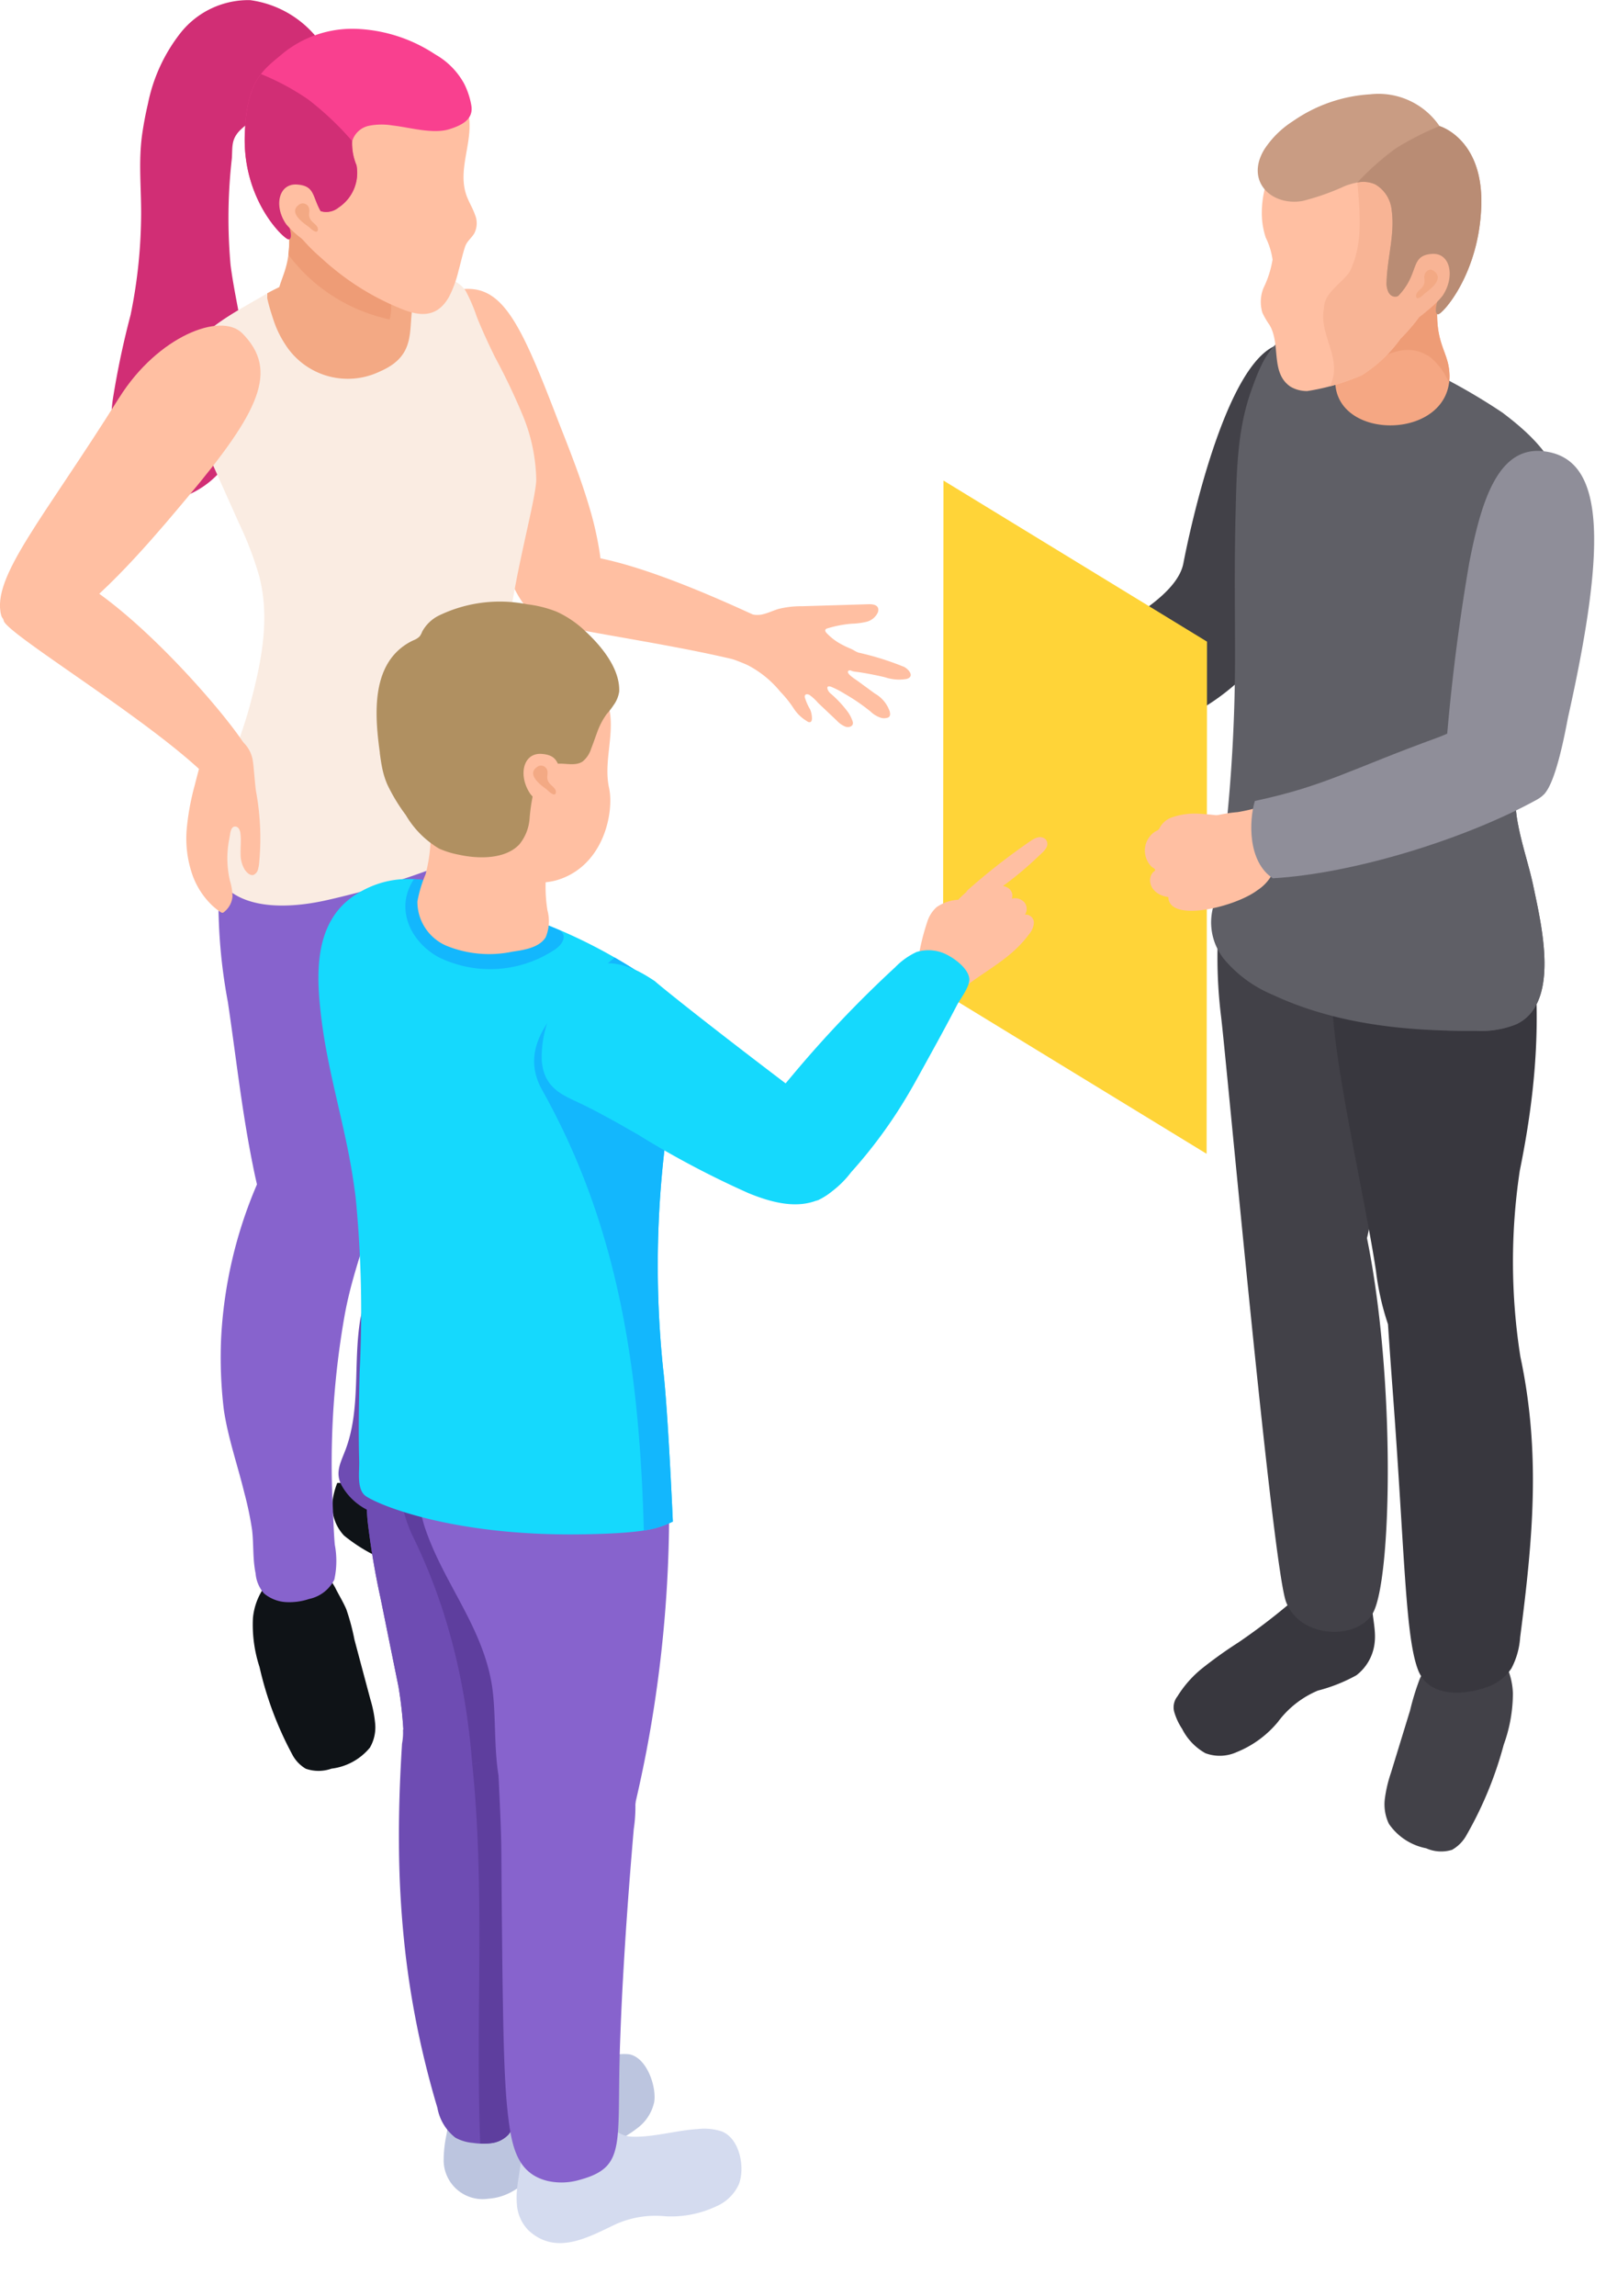 <svg xmlns="http://www.w3.org/2000/svg" xmlns:xlink="http://www.w3.org/1999/xlink" width="135.455" height="193.557" viewBox="0 0 135.455 193.557"><defs><clipPath id="a"><rect width="135.455" height="193.557" fill="none"/></clipPath><clipPath id="b"><rect width="135.456" height="193.557" fill="none"/></clipPath><clipPath id="c"><path d="M19.982,21.935l-4.051,2.352a1.108,1.108,0,0,1,1.118.11L21.1,22.04a1.413,1.413,0,0,0-.7-.213.832.832,0,0,0-.419.108" transform="translate(-15.931 -21.827)" fill="none"/></clipPath></defs><g transform="translate(0)"><g transform="translate(0)" clip-path="url(#a)"><g transform="translate(0 0)"><g clip-path="url(#b)"><path d="M48.5,30.08c.629-3.289,4.237-19.983,9.356-18.431,1.71.519,3.016,3.239,2.79,6.689l.028-.01A50.973,50.973,0,0,1,57.7,27.854c-1.188,3.941-1.692,6.443-2.382,8.055.659.953.416.757.416.757-.787,2.494-6.626,7.4-10.487,7.162C18.879,42.236,47.165,37.09,48.5,30.08" transform="translate(51.31 17.401)" fill="#424148"/><path d="M51.224,56.75a4.38,4.38,0,0,1-.639,1.233c-.331.617-.735,1.233-1.028,1.86a21.374,21.374,0,0,0-.822,2.67q-.809,2.64-1.62,5.28a11.267,11.267,0,0,0-.506,2.141,3.784,3.784,0,0,0,.338,2.146,4.959,4.959,0,0,0,3.146,2.061,3.1,3.1,0,0,0,2.179.13,3.184,3.184,0,0,0,1.243-1.279,31.789,31.789,0,0,0,3.116-7.579,12.746,12.746,0,0,0,.775-4.329,5.962,5.962,0,0,0-.577-2.377,4.32,4.32,0,0,0-.707-1.043c-.281-.3-.559-.441-.737-.83a8.323,8.323,0,0,0-1.106-2.226,1.781,1.781,0,0,0-1.963-.238A2.944,2.944,0,0,0,50.9,56c0,.233.316.459.328.689v.058" transform="translate(70.197 81.658)" fill="#424148"/><path d="M52.676,53.753c-.624.474-1.183,1.035-1.795,1.524s-1.243.867-1.84,1.366q-1.97,1.643-4.084,3.084a36.474,36.474,0,0,0-3.146,2.254,9.34,9.34,0,0,0-2.006,2.3,1.475,1.475,0,0,0-.258,1.336,5.229,5.229,0,0,0,.657,1.4,4.85,4.85,0,0,0,1.958,2.048,3.457,3.457,0,0,0,2.63-.083,8.779,8.779,0,0,0,3.492-2.55,8.1,8.1,0,0,1,3.367-2.642A13.808,13.808,0,0,0,54.9,62.5a3.993,3.993,0,0,0,1.537-2.708c.16-1.251-.306-2.514-.216-3.78a8.724,8.724,0,0,0,.093-2.514,1.878,1.878,0,0,0-1.589-1.243,2.719,2.719,0,0,0-2,.664Z" transform="translate(59.5 78.717)" fill="#38373e"/><path d="M53.863,61.991c.183-2.4.088-5.829.228-8.238.3-4.979,5-20.963-4.573-24.124-1.439-.476-3.638-3.512-4.874-2.454a8.066,8.066,0,0,0-1.672,3.542c-.351,1.3-1.447,2.474-1.685,4.219a40.649,40.649,0,0,0-.015,10.2c.5,4.217,4.33,46.258,5.473,49.279,1.161,3.074,5.9,3.252,7.285,1.01,1.625-2.625,1.983-19.7-.461-31.678a10.031,10.031,0,0,0,.293-1.752" transform="translate(61.725 40.616)" fill="#424148"/><path d="M62.982,56.99c1.747-8.579,2.424-17.982-1.118-28.522,0,0-.569-.81-.584-.8-2.1,1.138-4.688.87-7.17,1.193-5.36.7-5.768,1.7-9.313-.777C44.11,32,43.3,35.844,43.27,36.714c-.143,4.485,3.791,4.836,3.956,7.2.384,5.478,2.825,16.122,3.63,21.547a22.307,22.307,0,0,0,1.01,4.472q.184,2.76.391,5.518c1.03,13.728,1.053,20.737,2.136,23.6.892,2.362,3.853,2.166,5.768,1.487a4.006,4.006,0,0,0,2.118-1.6,6.474,6.474,0,0,0,.732-2.595c1.075-8.3,1.755-15.541.02-23.683a51.547,51.547,0,0,1-.05-15.663" transform="translate(65.201 41.691)" fill="#38373e"/><path d="M50.823,24.709l-.018.02c-.173,1.424-.286,2.858-.336,4.292q.1-2.162.353-4.312" transform="translate(76.056 37.235)" fill="#f3a984"/><path d="M50.506,26.429c-.04.875-.058,1.75-.058,2.627l.048-.025c-.025-.865-.02-1.735.01-2.6" transform="translate(76.023 39.827)" fill="#f3a984"/><path d="M66.651,52.781a12.2,12.2,0,0,1-.241-2.279c0-.887.286-1.725.343-2.615.09-1.354.123-2.692.313-4.039a95.277,95.277,0,0,1,2.362-9.835c.74-2.943,1.7-6.9.842-9.925-.755-2.65-2.976-4.583-4.946-6.072A51.335,51.335,0,0,0,53.064,12c-1.84-.642-4.2-1.4-6.049-.358-1.562.875-2.286,2.863-2.893,4.57-1.181,3.324-1.216,6.849-1.306,10.411-.108,4.034-.043,8.072-.045,12.106a138.215,138.215,0,0,1-.742,14.192,31.552,31.552,0,0,1-1.04,6.566,4.946,4.946,0,0,0,1.093,4.868,10.708,10.708,0,0,0,3.853,2.73c5.382,2.512,11.334,3.091,17.168,3.043a7.917,7.917,0,0,0,3.422-.564c3.68-1.78,2.106-8.273,1.416-11.575-.348-1.68-.955-3.445-1.289-5.2" transform="translate(61.394 16.764)" fill="#5f5f66"/><path d="M48.5,26.665c0-4.009,2.018-11.356,5.114-11.356l-1.1,2.432h6.222l.015.043c.86,3.028-.1,6.982-.842,9.925a95.932,95.932,0,0,0-2.362,9.835c-.191,1.346-.223,2.685-.313,4.039-.058.89-.341,1.727-.341,2.615a12.192,12.192,0,0,0,.238,2.279c.336,1.76.943,3.525,1.291,5.2.687,3.3,2.261,9.795-1.419,11.572a7.87,7.87,0,0,1-3.419.567c-.812.005-1.63,0-2.447-.023-.714-12.327-.887-24.691-.637-37.13" transform="translate(72.917 23.07)" fill="#5f5f66"/><path d="M54.56,18.288c.168,5.611-9.78,5.706-9.637.429.2-7.353.622-8.2,3.9-9.338A9.1,9.1,0,0,1,51.6,8.807c3.457-.068,2.118,1.79,1.988,3.086-.386,3.843.908,4.375.968,6.4" transform="translate(67.694 13.269)" fill="#f5a783"/><path d="M54.554,18.288c-.06-2.021-1.354-2.552-.968-6.4.13-1.3,1.469-3.154-1.988-3.086a9.1,9.1,0,0,0-2.785.572c-3.229,1.126-3.685,1.965-3.888,9.04,2.753-.278,5.184-3.492,7.99-1.584a5.332,5.332,0,0,1,1.6,2.2,4.226,4.226,0,0,0,.04-.745" transform="translate(67.7 13.269)" fill="#ee9c76"/><path d="M43.709,8.181a8.4,8.4,0,0,0-1.2,4.387,6.59,6.59,0,0,0,.328,2.016,6.19,6.19,0,0,1,.577,1.86,8.565,8.565,0,0,1-.767,2.4,3.149,3.149,0,0,0-.093,2.071,6.762,6.762,0,0,0,.6,1.033c.98,1.627.055,4.029,1.762,5.2a2.716,2.716,0,0,0,1.434.376A18.89,18.89,0,0,0,50.929,26.2a11.682,11.682,0,0,0,3.279-3.089,15.2,15.2,0,0,0,2.279-2.883c.135-.3-.191-.361.105-.511.175-.09.391-1.289.589-1.311a2.189,2.189,0,0,0,.75-.441c.384-.271.564.709.692.243a20.721,20.721,0,0,0,1.131-6.094c-.073-1.915-.035-3.557-1.2-5.187a7.867,7.867,0,0,0-3.48-2.657,9.2,9.2,0,0,0-6.511-.123,9.442,9.442,0,0,0-4.856,4.036" transform="translate(63.917 5.439)" fill="#ffbfa2"/><path d="M56.585,12.109c-.073-1.915-.035-3.557-1.2-5.184a7.873,7.873,0,0,0-3.48-2.66,9.189,9.189,0,0,0-3.888-.642C46.043,7.8,48.9,13.15,46.748,17.477c-.719,1.018-2.161,1.78-2.161,3.051-.479,2.286,1.672,4.314.486,6.6a20.766,20.766,0,0,0,2.687-.93,11.648,11.648,0,0,0,3.279-3.089,15.2,15.2,0,0,0,2.279-2.883c.135-.3-.188-.361.105-.511.178-.09.394-1.289.589-1.311a2.223,2.223,0,0,0,.752-.441c.381-.268.562.709.689.243a20.64,20.64,0,0,0,1.131-6.094" transform="translate(67.083 5.442)" fill="#f8b495"/><path d="M50.724,10.609a2.465,2.465,0,0,1,1.492.153,2.821,2.821,0,0,1,1.4,2.2c.278,2.008-.376,4.014-.429,6.007a1.744,1.744,0,0,0,.148.872c.379.709,1.088.323,1.492-.125.258-.291.459-.629.707-.925a1.693,1.693,0,0,1,.925-.637,1.025,1.025,0,0,1,1.136.955,3.841,3.841,0,0,1-.138,1.564c-.033.12-.281,1.038.075,1.043s3.5-3.419,3.643-9.238c.135-5.583-3.525-6.623-3.525-6.623a6.23,6.23,0,0,0-5.861-2.677,12.707,12.707,0,0,0-6.31,2.131c-.075.05-.15.1-.226.153a8.018,8.018,0,0,0-2.377,2.352c-1.63,2.667.567,4.8,3.209,4.357a20.357,20.357,0,0,0,3.582-1.261,5.751,5.751,0,0,1,1.06-.3" transform="translate(63.764 4.773)" fill="#c99c83"/><path d="M45.668,8.993a2.465,2.465,0,0,1,1.492.153,2.821,2.821,0,0,1,1.4,2.2c.278,2.008-.376,4.014-.429,6.007a1.744,1.744,0,0,0,.148.872c.379.709,1.088.323,1.492-.125.258-.291.459-.629.707-.925a1.693,1.693,0,0,1,.925-.637,1.025,1.025,0,0,1,1.136.955,3.841,3.841,0,0,1-.138,1.564c-.033.12-.281,1.038.075,1.043s3.5-3.419,3.643-9.238C56.25,5.28,52.59,4.24,52.59,4.24a24.081,24.081,0,0,0-3.7,1.89,22.717,22.717,0,0,0-3.224,2.863" transform="translate(68.82 6.389)" fill="#b98c74"/><path d="M50.205,8.54c1.567-.11,1.965,1.945.89,3.535a7.726,7.726,0,0,1-1.281,1.246c-2.805,2.53-3.512-.208-2.62-1.068,2.071-2,1.04-3.572,3.011-3.713" transform="translate(70.572 12.862)" fill="#f8b495"/><path d="M48.35,11.092c.173-.165,1.88-1.233.717-1.96-.321-.2-.682.1-.73.459-.028.188.03.379,0,.567a.864.864,0,0,1-.115.311c-.15.261-.669.511-.569.895.09.338.6-.175.694-.271" transform="translate(71.796 13.664)" fill="#f3a984"/><path d="M53.99,29.738,31.761,16.158l-.033,43.175L53.957,72.91Z" transform="translate(47.813 24.349)" fill="#ffd438"/><path d="M56.888,15.181c5.167.506,5.543,7.288,2.166,22.395-.125.559-.95,5.465-2.041,6.528L54.3,45.129,50.338,46.2c-.98-.494-1.795-2.823-1.755-3.658a172.6,172.6,0,0,1,2.133-17.975c.968-4.944,2.334-9.762,6.172-9.386" transform="translate(73.21 22.847)" fill="#8f8e99"/><path d="M39.385,30.317c.639-1.4,4.352-2.141,5.733-2.239A14.658,14.658,0,0,0,49.135,26.8v6.1c-1.725.351-3.384.7-4.848,1.038-.762.175-.943-.376-1.544-.882-.968-.81-3.853-1.652-3.357-2.738" transform="translate(59.266 40.379)" fill="#ffbfa2"/><path d="M39.545,28.786a1.613,1.613,0,0,0-.609.491,1.912,1.912,0,0,0-.414,1.043,1.961,1.961,0,0,0,.536,1.482c.073.075.271.17.311.256.06.115-.085.15-.173.253-.549.644-.163,1.875,1.3,2.073.053,2.2,5.648.84,7.513-.574a3.661,3.661,0,0,0,1.444-1.78,3.811,3.811,0,0,0-2.612-4.109,19.521,19.521,0,0,0-3.545-.547,6,6,0,0,0-2.492.293,1.855,1.855,0,0,0-1.05.913.451.451,0,0,1-.211.206" transform="translate(58.043 41.231)" fill="#ffbfa2"/><path d="M57.832,25.551c1.5-.544,3.853-2.048,5.082-.719,2.775,2.993,5.616,4.668,3.257,5.967-6,3.3-15.435,6.23-22.257,6.618C41.79,36.02,41.9,32.561,42.4,30.9c5.931-1.264,7.957-2.632,15.435-5.35" transform="translate(63.439 36.616)" fill="#8f8e99"/><path d="M42.35,26.337c-.15-.446-2.053-.975-5.711-2.655-6.942-3.191-17.875-7.629-18.782-3.119a4.221,4.221,0,0,0,.965,3.58c.84.692,9.955,1.833,16.308,3.362,1.968.476,2.2,1.033,3.715,1.567.682.241.787.065,1.4-.306.975-.594,2.444-1.429,2.106-2.429" transform="translate(26.811 28.096)" fill="#ffbfa2"/><path d="M14.9,54.43c.008.348.426.892.574,1.193.3.6.672,1.2.93,1.808a19.1,19.1,0,0,1,.684,2.557q.673,2.527,1.349,5.054a10.191,10.191,0,0,1,.4,2.043,3.4,3.4,0,0,1-.446,2,4.975,4.975,0,0,1-3.239,1.772,3.25,3.25,0,0,1-2.174.005,3.01,3.01,0,0,1-1.173-1.269,28.969,28.969,0,0,1-2.723-7.3,11.42,11.42,0,0,1-.557-4.116,5.381,5.381,0,0,1,.694-2.2,4.063,4.063,0,0,1,.757-.945c.293-.271.579-.386.775-.742a7.7,7.7,0,0,1,1.213-2.036,1.856,1.856,0,0,1,1.968-.12,2.809,2.809,0,0,1,1.331,1.612c-.01.218-.336.414-.361.629l0,.055" transform="translate(12.808 78.228)" fill="#0f1317"/><path d="M26.421,58.894A8.878,8.878,0,0,0,24.91,56.4a36.121,36.121,0,0,0-2.62-2.675Q20.515,52,18.918,50.1c-.07-.083-.145-.16-.218-.241H11.6a6.221,6.221,0,0,0-.414,1.66,3.687,3.687,0,0,0,.983,2.775,14.025,14.025,0,0,0,2.9,1.82,7.941,7.941,0,0,1,2.76,3.076,8.67,8.67,0,0,0,2.9,3.013,3.6,3.6,0,0,0,2.527.594,4.638,4.638,0,0,0,2.271-1.487,4.687,4.687,0,0,0,.9-1.151,1.316,1.316,0,0,0,0-1.271" transform="translate(16.846 75.143)" fill="#0f1317"/><path d="M27.491,44.325a113.491,113.491,0,0,1-.053,14.889c-.1,2.311.777,8.05-3.239,7.666-1.968-.188-5.791-2.961-6.769-7.014-.526-2.186-.933-5.352-1.421-7.546-1.01-4.538-7.917-18.529.945-22.914,1.331-.659,4.934-4.6,6.287-3.823,3.871,2.231,3.853,14.192,4.249,18.742" transform="translate(18.827 38.399)" fill="#6e4cb3"/><path d="M28.793,45.414c-.83,1.935-2.011,3.269-3.259,5.51-2.382,4.282-4.663,7.809-5.982,12.537-.3,1.08-.589,2.163-.887,3.244-.356,1.294-.882,2.75-2.221,3.181a3.371,3.371,0,0,1-2.189-.155,5.126,5.126,0,0,1-2.522-2.118c-.712-1.168-.168-2.036.258-3.174,1.286-3.435.629-7.323,1.233-10.953a31.073,31.073,0,0,1,1.544-5.3,23.077,23.077,0,0,1,5.651-8.739,2.847,2.847,0,0,1,2.367-1.106Z" transform="translate(17.162 57.739)" fill="#6e4cb3"/><path d="M7.421,35.295a15.342,15.342,0,0,1,4.016-9.609l-.113,3.069a19.97,19.97,0,0,1,.629-2.051,2.975,2.975,0,0,1,.361-.719c.511-.689,1.138-.286,2.274-.028,1.371.313,2.8.231,4.184.429,4.4.629,4.731,1.567,7.649-.76.552,3.648-.216,7.072-.2,7.882.1,4.179-3.131,4.52-3.277,6.724-.333,5.1-.958,15.187-1.642,20.246A17.923,17.923,0,0,1,19.1,66.11c-1.038,1.968-2.081,3.066-4,2.853a5.222,5.222,0,0,1-2.848-1.82A9.207,9.207,0,0,1,11.7,65.18q-.76-2.407-1.291-4.881c-.073-.341-.138-.687-.208-1.03v.013c-.008-.038-.013-.078-.02-.118-.865-4.382-1.354-8.875-2.013-13.287a45.786,45.786,0,0,1-.745-10.582" transform="translate(11.05 38.58)" fill="#8763cd"/><path d="M16.159,21.661c-2.963-5.332-2.2-11,.273-11.7,4.239-1.2,5.743,1.9,9.2,10.905l.233.594c.86,2.184,1.712,4.372,2.377,6.623a27.9,27.9,0,0,1,.88,3.858c.045.3.083.6.105.905a3.534,3.534,0,0,1-.143.92,8.494,8.494,0,0,1-.687,2.289,3.426,3.426,0,0,1-2.184,1.885,3.38,3.38,0,0,1-3.063-1.113,8.725,8.725,0,0,1-1.662-2.951c-.456-1.176-.867-2.369-1.256-3.57-.263-.812-.511-1.627-.767-2.442a12.634,12.634,0,0,0-.968-1.885q-1.147-2.17-2.334-4.317" transform="translate(21.455 14.637)" fill="#ffbfa2"/><path d="M6.341,11.178c-.374,2.5-.06,4.856-.113,7.373a42.981,42.981,0,0,1-.882,7.99,71.535,71.535,0,0,0-1.492,7.067A10.533,10.533,0,0,0,5.18,40.562a3.861,3.861,0,0,0,1.3,1.289,3.663,3.663,0,0,0,2.392.293,7.681,7.681,0,0,0,5.483-4.8,15.03,15.03,0,0,0,.689-7.493c-.306-2.517-.938-4.986-1.266-7.5a44.42,44.42,0,0,1,.105-8.98c.068-.973-.068-1.587.652-2.347a5.4,5.4,0,0,1,3.008-1.537,14.12,14.12,0,0,0,3.066-.419A3.177,3.177,0,0,0,22.5,5.68a5.261,5.261,0,0,0-1.477-2.545,8.746,8.746,0,0,0-5.6-3.124A7.312,7.312,0,0,0,9.585,2.74,14.161,14.161,0,0,0,6.807,8.746c-.188.8-.343,1.612-.466,2.432" transform="translate(5.67 0)" fill="#d12e75"/><path d="M9.393,11.044a21,21,0,0,1,4.969-1.935c.351-.08,1.529.364,1.88.291a12.956,12.956,0,0,1,7.862.639l.08.04V26.206H8.726Z" transform="translate(13.15 13.674)" fill="#f3a984"/><path d="M5.995,18.257a2.38,2.38,0,0,1,.1-1.008c1.008-3.294,4.721-4.961,7.436-6.6-.186.113.459,2.058.539,2.291a8.67,8.67,0,0,0,1.013,2.071,6.246,6.246,0,0,0,7.94,2.234c3.831-1.645,1.853-4.5,3.3-7.112a1.625,1.625,0,0,1,1.359-.78,2.659,2.659,0,0,1,2.58,1.083,14,14,0,0,1,.94,2.191c.471,1.171,1,2.316,1.559,3.447a53.337,53.337,0,0,1,2.314,4.851,14.875,14.875,0,0,1,1.146,5.465c-.075,2.128-2.514,10.176-2.527,15.373-.008,3.525,1.712,7.077,1.166,10.584a6.212,6.212,0,0,1-.216.933,7.5,7.5,0,0,1-2.78,3.655,17.329,17.329,0,0,1-4.141,2.121,67.139,67.139,0,0,1-9.075,2.728c-2.708.627-6.957,1.028-8.97-1.416a4.849,4.849,0,0,1-.99-3.056A12.422,12.422,0,0,1,9.2,54.082c.78-2.968,2.086-5.758,2.873-8.719.943-3.547,1.732-7.25.772-10.9A29.218,29.218,0,0,0,11.134,30l-3-6.7L6.667,20.035a6.472,6.472,0,0,1-.672-1.777" transform="translate(9.009 14.072)" fill="#faece2"/><path d="M9.319,15.926c-.168,5.7,9.777,5.8,9.634.436-.2-7.471-.622-8.326-3.9-9.484A8.969,8.969,0,0,0,12.275,6.3c-3.455-.068-2.118,1.818-1.988,3.134.386,3.9-.908,4.445-.968,6.5" transform="translate(14.041 9.487)" fill="#f3a984"/><path d="M14.691,6.877A8.965,8.965,0,0,0,11.908,6.3C8.453,6.228,9.792,8.116,9.92,9.432a10.938,10.938,0,0,1-.005,2.552,14.452,14.452,0,0,0,8.546,5.455,3.788,3.788,0,0,0,.125-1.078c-.2-7.468-.622-8.326-3.9-9.484" transform="translate(14.405 9.488)" fill="#ee9c76"/><path d="M14.265,19.989q-.44-.369-.862-.76a15.089,15.089,0,0,1-2.748-3.1c-2.166-3.673-2.271-8.6.815-11.8a8.94,8.94,0,0,1,8.7-2.347,12.911,12.911,0,0,1,2.362.975,6.37,6.37,0,0,1,1.808,1.256,5.936,5.936,0,0,1,.81,1.2,6.373,6.373,0,0,1,.629,1.5c.592,2.379-.993,4.811-.085,7.155.2.514.494.988.674,1.507a1.882,1.882,0,0,1-.053,1.582c-.271.441-.629.662-.787,1.151-.218.664-.366,1.369-.554,2.041a9.6,9.6,0,0,1-.785,2.146c-.91,1.632-2.229,1.732-3.858,1.093a21.883,21.883,0,0,1-6.062-3.6" transform="translate(13.69 2.513)" fill="#ffbfa2"/><path d="M8.241,9.872C8.4,5.242,9.767,4.457,11.527,2.98A9.29,9.29,0,0,1,17.742.975a12.94,12.94,0,0,1,6.39,2.038c.075.048.153.1.228.145a6.3,6.3,0,0,1,2.394,2.459,6.628,6.628,0,0,1,.594,1.813c.2,1.183-.827,1.677-1.863,2-1.391.434-3.362-.16-4.783-.316a5.556,5.556,0,0,0-2,.028A1.878,1.878,0,0,0,17.3,10.431a4.762,4.762,0,0,0,.364,2.038,3.5,3.5,0,0,1-1.514,3.565,1.646,1.646,0,0,1-1.863.15c-.647-.293-1.309-.795-2.021-.356-.659.409-.411,1.266-.256,1.885.03.118.283,1-.078,1S8.045,15.437,8.241,9.872" transform="translate(12.407 1.462)" fill="#f9408f"/><path d="M17.293,8.141a4.734,4.734,0,0,0,.366,2.038,3.5,3.5,0,0,1-1.514,3.565,1.646,1.646,0,0,1-1.863.15c-.649-.293-1.311-.795-2.021-.356-.662.409-.414,1.266-.256,1.885.03.118.283,1-.078,1s-3.886-3.274-3.688-8.84c.1-2.715.6-4.106,1.364-5.092A20.781,20.781,0,0,1,13.6,4.641a25.534,25.534,0,0,1,3.7,3.5" transform="translate(12.406 3.752)" fill="#d12e75"/><path d="M10.9,6.207C9.321,6.1,8.919,8.063,10,9.577a7.841,7.841,0,0,0,1.289,1.186c2.83,2.409,3.54-.2,2.642-1.018-2.088-1.908-1.048-3.4-3.036-3.537" transform="translate(14.157 9.348)" fill="#ffbfa2"/><path d="M11.107,8.851c-.181-.165-1.98-1.228-.755-1.953a.543.543,0,0,1,.77.456c.025.188-.033.379-.005.564a.878.878,0,0,0,.123.311c.158.261.7.509.6.89-.093.338-.624-.173-.73-.268" transform="translate(14.96 10.297)" fill="#f3a984"/><path d="M10.059,17.017C13.3,11.848,18.628,9.772,20.438,11.6c3.094,3.134,1.5,6.553-4.718,13.931-1.512,1.795-6.586,7.992-10.143,10.253C3.271,37.253.36,36.343.1,35.373c-.847-3.226,3.585-8.183,9.955-18.356" transform="translate(0.001 16.498)" fill="#ffbfa2"/><path d="M21.109,38.846C20.733,43.92,18.675,47.6,17.823,52.6a71.62,71.62,0,0,0-.96,15.709c.053,1.113.08,2.236.175,3.349A7.349,7.349,0,0,1,17,74.613a3.086,3.086,0,0,1-2.131,1.632,5.241,5.241,0,0,1-2.023.258,3.16,3.16,0,0,1-1.777-.725,2.914,2.914,0,0,1-.709-1.692c-.256-1.236-.15-2.457-.3-3.688A28.318,28.318,0,0,0,9.4,67.262c-.567-2.324-1.369-4.6-1.72-6.969a36.988,36.988,0,0,1-.228-6.009A37.592,37.592,0,0,1,10.475,41.3c.389-.867.5.168,1.436,0Z" transform="translate(11.198 58.539)" fill="#8763cd"/><path d="M21.023,35.054C21.134,33.693,4.8,14.3.8,20.075a4.243,4.243,0,0,0-.529,3.673c.654,1.264,11.437,7.819,16.451,12.434.531.491.7.371,1.4.271,1.133-.16,2.81-.346,2.9-1.4" transform="translate(0.063 28.637)" fill="#ffbfa2"/><path d="M12.323,35.968a.692.692,0,0,1-.384.519c-.3.1-.609-.233-.755-.456a2.5,2.5,0,0,1-.341-1.276c-.02-.582.06-1.166-.013-1.74a.886.886,0,0,0-.155-.451.368.368,0,0,0-.429-.125c-.266.133-.288.677-.341.928a8.411,8.411,0,0,0-.165,1.228A8.286,8.286,0,0,0,9.949,37a4.485,4.485,0,0,1,.208,1.319,1.855,1.855,0,0,1-.622,1.223c-.213.2-.248.175-.5,0a5.25,5.25,0,0,1-.582-.471A6.613,6.613,0,0,1,6.8,36.545,9.349,9.349,0,0,1,6.3,32.6a21.3,21.3,0,0,1,.674-3.67q.233-.921.486-1.835a5.1,5.1,0,0,1,.5-1.572,2.057,2.057,0,0,1,2.452-.629,2.443,2.443,0,0,1,.486.273,2.7,2.7,0,0,1,.985,1.777c.06.348.183,2.006.261,2.5a21.754,21.754,0,0,1,.253,6.142,2.944,2.944,0,0,1-.073.381" transform="translate(9.45 37.26)" fill="#ffbfa2"/><path d="M27.783,21.179c.479-.1.923-.328,1.394-.466a7.754,7.754,0,0,1,1.955-.226l5.633-.17c.308-.008.694.033.8.321a.57.57,0,0,1-.03.4,1.444,1.444,0,0,1-.948.762,6.232,6.232,0,0,1-1.243.16,9.533,9.533,0,0,0-2.051.394.261.261,0,0,0-.158.093c-.065.1.015.226.1.311a4.834,4.834,0,0,0,1.271.955,7.564,7.564,0,0,0,.75.353c.233.1.429.256.664.331A24.215,24.215,0,0,1,39.763,25.6c.4.206.915.825.2,1.018a3.727,3.727,0,0,1-1.81-.143q-1.087-.259-2.194-.429c-.173-.025-.353-.038-.524-.078-.08-.02-.211-.1-.293-.075-.476.163.582.8.7.89q.726.53,1.452,1.063a2.753,2.753,0,0,1,1.261,1.524c.043.216.055.4-.143.5a1.033,1.033,0,0,1-.567.033,2.253,2.253,0,0,1-.918-.544,16.448,16.448,0,0,0-2.176-1.489,7.483,7.483,0,0,0-1.143-.592c-.506-.178-.316.316-.083.534a9.408,9.408,0,0,1,1.464,1.549,2.848,2.848,0,0,1,.449.892c.068.364-.326.481-.614.389a2,2,0,0,1-.735-.511l-1.587-1.5a4.03,4.03,0,0,0-.722-.667c-.2-.1-.431-.083-.394.193a4.429,4.429,0,0,0,.449,1.028,1.945,1.945,0,0,1,.155.762c0,.12-.03.266-.145.308a.313.313,0,0,1-.268-.075,3.406,3.406,0,0,1-1.141-1.1,9.4,9.4,0,0,0-1.116-1.389,8.714,8.714,0,0,0-2.718-2.221c-.642-.308-1.341-.5-1.963-.847a.833.833,0,0,1-.376-.336.858.858,0,0,1,0-.582,4.552,4.552,0,0,1,.885-1.715c.3-.369.9-1.113,1.426-.93a2.122,2.122,0,0,0,1.2.125" transform="translate(36.493 30.615)" fill="#ffbfa2"/><path d="M41.623,28.3a.73.73,0,0,0-.657-.125,2.03,2.03,0,0,0-.609.311,53.781,53.781,0,0,0-5.415,4.247l.128-.055c-.233.2-.456.4-.669.617-.04.043-.075.088-.115.128a3.515,3.515,0,0,0-1.835.627,2.783,2.783,0,0,0-.73,1.08,19.285,19.285,0,0,0-.837,3.43,1.345,1.345,0,0,0,.614.882c.03.01.063-.008.093-.053l.01.063a4.9,4.9,0,0,1,1.015,1.537c.2.464.694.436,1.176.659,2.194-2.051,4.726-2.941,6.47-5.332a1.6,1.6,0,0,0,.4-.993.691.691,0,0,0-.755-.647.87.87,0,0,0-.045-1.03,1.047,1.047,0,0,0-1.06-.316.759.759,0,0,0-.291-.885,1.122,1.122,0,0,0-.456-.183,27.677,27.677,0,0,0,2.921-2.439c.331-.318.86-.707.82-1.146a.584.584,0,0,0-.173-.376" transform="translate(46.539 42.421)" fill="#ffbfa2"/><path d="M15.357,74.788c.12-.376.361-.577,1.043-.634.807-.065,1.617-.1,2.427-.153l3.284-.211c-.055-.887-.08-1.787-.178-2.667a4.562,4.562,0,0,0,2.923-.5q1.97-.726,3.989-1.314A3.725,3.725,0,0,1,30.6,69.1c1.482.3,2.289,2.735,2.088,4.014a3.71,3.71,0,0,1-1.469,2.241A8.977,8.977,0,0,1,27.27,77.1a8.172,8.172,0,0,0-3.963,1.589c-1.517,1.186-2.6,2.439-4.608,2.582a3.287,3.287,0,0,1-3.77-3.164,10.414,10.414,0,0,1,.236-2.226c.083-.464.108-.825.193-1.1" transform="translate(22.491 104.067)" fill="#bcc5df"/><path d="M17.8,76.507c0-.16,0-.318-.013-.479a10.357,10.357,0,0,1,1.123-4.543,3.548,3.548,0,0,1,.94-1.539c1.086-.862,2.8-.105,3.49,1.1.321.557.5,1.186.782,1.76.542,1.091,1.635,2.394,2.953,2.452,1.77.08,3.76-.529,5.553-.637a4.762,4.762,0,0,1,2.071.2c1.529.619,1.97,3.086,1.424,4.465a3.7,3.7,0,0,1-1.93,1.86,8.964,8.964,0,0,1-4.239.827,8.2,8.2,0,0,0-4.219.672c-2.311,1.091-5,2.657-7.33.531a3.435,3.435,0,0,1-1-2.259c-.13-1.487.376-2.928.4-4.4" transform="translate(26.189 104.848)" fill="#d4dbef"/><path d="M20.591,47.43c1.111,1.126,5.315-.945,5.372-1.5,4.994-3.873,4.4,11.59,2.966,17.737-.77,3.312-.567,6.759-1.028,10.123A76.467,76.467,0,0,1,25.54,84.887a5.25,5.25,0,0,1-1.048,2.191c-1.158,1.228-3.116,1.111-4.781.837-1.441-.236-3.058-.644-3.765-1.92a5.288,5.288,0,0,1-.419-2.635,35,35,0,0,0-.444-7.155l-1.512-7.461a66.309,66.309,0,0,1-1.1-6.566A47.457,47.457,0,0,1,13.025,50.2c.323-2.076-.369-5.964,2.58-6.383,2.665-.379,4.244,2.86,4.986,3.61" transform="translate(18.532 65.989)" fill="#6e4cb3"/><path d="M19.416,45.889c-.88-1.108-2.128-2.309-3.811-2.068-2.946.419-2.254,4.307-2.58,6.383a47.457,47.457,0,0,0-.557,11.976,66.31,66.31,0,0,0,1.1,6.566q.756,3.73,1.514,7.461a35,35,0,0,1,.441,7.155A5.288,5.288,0,0,0,15.946,86c.709,1.276,2.324,1.685,3.765,1.92a12.162,12.162,0,0,0,1.8.178c-.03-8.4-1.381-16.754-5.224-24.581-2.447-5.1-1.238-12.936,3.129-17.624" transform="translate(18.532 65.989)" fill="#6e4cb3"/><path d="M24.316,45.014c-.058.552-4.259,2.622-5.372,1.5-.273-.276-.662-.892-1.176-1.542-4.367,4.691-5.575,12.525-3.129,17.624,3.843,7.827,5.194,16.187,5.224,24.581a3.866,3.866,0,0,0,2.981-1.015,5.191,5.191,0,0,0,1.048-2.191,76.474,76.474,0,0,0,2.364-11.093c.459-3.362.258-6.811,1.025-10.123,1.436-6.147,2.028-21.607-2.966-17.737" transform="translate(20.18 66.909)" fill="#5e3e9e"/><path d="M17.833,60.862l.827-3.472c-.331,1.146-.6,2.3-.827,3.472" transform="translate(26.873 86.484)" fill="#6e4cb3"/><path d="M23.25,61.934c-.855-1.183-2.976-1.121-3.683-.807-.557.248-4.613-2.078-5.806-2.976a4.94,4.94,0,0,1-.078,1.2c-.025.411-.05.822-.073,1.233-.045.815-.083,1.627-.113,2.442-.058,1.592-.085,3.184-.073,4.778a84.067,84.067,0,0,0,.559,9.328A75.437,75.437,0,0,0,15.7,86.517q.44,1.775.965,3.525a4.1,4.1,0,0,0,1.517,2.519A3.661,3.661,0,0,0,19.657,93a5.609,5.609,0,0,0,1.519.028,2.376,2.376,0,0,0,1.467-.712,4.724,4.724,0,0,0,.852-1.7,12.108,12.108,0,0,0,.346-3.3c.043-5.2-.321-10.406-.328-15.611a62.879,62.879,0,0,1,.968-11.988Z" transform="translate(20.226 87.631)" fill="#6e4cb3"/><path d="M20.763,58.775l-1.231,2.219a2.484,2.484,0,0,0-.787-.787,4.084,4.084,0,0,0-2.855-.038c1.1,10.609.261,21.354.669,31.946a4.5,4.5,0,0,0,.9-.028,2.389,2.389,0,0,0,1.469-.712,4.718,4.718,0,0,0,.85-1.7,12.011,12.011,0,0,0,.346-3.3c.043-5.2-.321-10.406-.328-15.611a62.879,62.879,0,0,1,.968-11.988" transform="translate(23.944 88.571)" fill="#5e3e9e"/><path d="M25.828,47.454c.479-.246,2.936-1.479,2.913-2.146-.013-.446,1.2-.82,1.509-.812a3.048,3.048,0,0,1,1.582.7,7.325,7.325,0,0,1,2.454,3.347,18.674,18.674,0,0,1,.978,5.746,108.272,108.272,0,0,1-.446,17.458q-.466,4.388-1.289,8.724-.414,2.162-.913,4.307a3.2,3.2,0,0,1-1.757,2.53c-2.472,1.557-6.932,1.351-8.7-1.452-1.905-3.013-1.113-7.706-1.722-11.1-.885-4.926-4.162-8.539-5.668-13.217a20.806,20.806,0,0,1-.379-10.181c.276-1.655.787-5.611,2.472-6.581a5.765,5.765,0,0,1,5.934,1.489c1.434,1.424,1.269,2.1,3.033,1.186" transform="translate(21.01 67.046)" fill="#8763cd"/><path d="M13.849,56.362q-.165-1.3-.389-2.595c-.727-4.129-1.963-8.165-2.482-12.332-.4-3.236-.7-7.273,1.873-9.775a6.936,6.936,0,0,1,1.406-1.033c4.986-2.815,9.762.614,14.435,2.3a43.835,43.835,0,0,1,8.769,4.317,7.746,7.746,0,0,1,2.582,1.983,6.439,6.439,0,0,1,1.121,3.324,18.863,18.863,0,0,1-.406,4.134,84.533,84.533,0,0,0-.975,24.144c.411,3.455.822,12.893.822,12.893-1.148.5-1.888.97-7.461,1.07-11.507.206-17.875-2.7-18.536-3.3s-.434-2-.456-2.84c-.073-2.5-.023-5.009.035-7.513a99.216,99.216,0,0,0-.338-14.776" transform="translate(16.144 44.54)" fill="#15d9fd"/><path d="M30.226,38.57a6.443,6.443,0,0,0-1.118-3.322,7.72,7.72,0,0,0-2.582-1.986c-.579-.371-1.168-.725-1.762-1.065-3.64,3.063-8.649,6.739-6.094,11.211,6.674,11.9,8.2,24.378,8.551,37.083a8.028,8.028,0,0,0,2.447-.75s-.409-9.439-.822-12.893A84.718,84.718,0,0,1,29.82,42.7a18.546,18.546,0,0,0,.406-4.134" transform="translate(27.081 48.519)" fill="#13b7fd"/><path d="M26.683,33.883c-.847-.361-1.752-.732-2.4-.965-3.247-1.171-6.541-3.179-9.923-3.357-1.63,2.457-.313,5.27,2.088,6.581a9.859,9.859,0,0,0,9.857-.687c.569-.4,1-1.091.376-1.572" transform="translate(20.553 44.547)" fill="#13b7fd"/><path d="M28.226,66.576q-.327,3.783-.594,7.571-.207,3-.369,6-.12,2.309-.2,4.62c-.293,8.438.6,10.334-3.379,11.429a5.433,5.433,0,0,1-2.733.1c-2.592-.639-3.038-2.916-3.359-5.738-.178-1.587-.261-3.5-.313-5.1-.043-1.356-.07-2.713-.093-4.069-.033-1.835-.053-3.67-.07-5.505q-.038-3.629-.063-7.263c-.02-3.094-.286-6.255-.306-9.348a1.461,1.461,0,0,1,.639-1.153c.464-.306,9.785,3.1,10.735,4.157a12.749,12.749,0,0,1,.108,4.307" transform="translate(25.232 87.544)" fill="#8763cd"/><path d="M27.818,33.925c-1.675-1.141-3.675-2.051-5.538-1.2a5.146,5.146,0,0,0-1.89,1.662,9.231,9.231,0,0,0-2.156,6.1,4.168,4.168,0,0,0,.253,1.276c.587,1.5,2,1.94,3.307,2.585,1.567.775,3.091,1.637,4.605,2.512a77.8,77.8,0,0,0,9.263,4.9c1.9.78,4.079,1.376,5.952.547A4.37,4.37,0,0,0,44.1,49.182a3.551,3.551,0,0,0-2.161-4.3C31.345,36.906,27.574,33.76,27.818,33.925" transform="translate(27.456 48.809)" fill="#15d9fd"/><path d="M41.572,32.429c.617.331,1.7,1.163,1.72,1.983.015.677-.767,1.637-1.058,2.206-.925,1.787-1.9,3.545-2.868,5.3-.441.8-.88,1.6-1.346,2.377a40.462,40.462,0,0,1-4.7,6.378,8.313,8.313,0,0,1-2.785,2.352,2.991,2.991,0,0,1-2.758-.892A5.342,5.342,0,0,1,25.6,47.175c.366-1.928,1.6-3.277,2.768-4.673a97.08,97.08,0,0,1,8.672-9.11,6.047,6.047,0,0,1,1.8-1.284,3.41,3.41,0,0,1,2.735.321" transform="translate(38.462 48.142)" fill="#15d9fd"/><path d="M24.929,32.575c.181-1.236,1.116-.948.642-2.071a6.08,6.08,0,0,0-1.825-2.457,4.384,4.384,0,0,0-2.88-.948c-.356.018-.592.221-.945.223A20.66,20.66,0,0,0,17,27.28c-.968.14-1.86.211-1.86,1.3a13.3,13.3,0,0,1-.4,4.282,10.653,10.653,0,0,0-.692,2.3,4.042,4.042,0,0,0,2.442,3.728,9.563,9.563,0,0,0,5.58.5c.935-.138,2.246-.323,2.8-1.211a3.549,3.549,0,0,0,.145-2.281,12.514,12.514,0,0,1-.083-3.324" transform="translate(21.156 40.829)" fill="#ffbfa2"/></g></g><g transform="translate(39.938 54.719)"><g clip-path="url(#c)"><path d="M17.05,24.395,21.1,22.041a1.108,1.108,0,0,0-1.116-.108l-4.051,2.354a1.113,1.113,0,0,1,1.118.108" transform="translate(-15.929 -21.827)" fill="#7f89a6"/></g></g><g transform="translate(0 0)"><g clip-path="url(#b)"><path d="M30.072,24.77a5.087,5.087,0,0,1,1.188,2.462c.313,2.1-.534,4.262-.078,6.345.444,2.023-.424,6.608-4.407,7.784-2.016.594-5.992-.1-7.27-.714a10.248,10.248,0,0,1-3.868-4.1C7.317,23.336,24.429,17.9,30.072,24.77" transform="translate(20.187 32.832)" fill="#ffbfa2"/><path d="M12.943,32.957c.053.391.108.782.183,1.171a7.44,7.44,0,0,0,.218.867,5.93,5.93,0,0,0,.278.719A15.186,15.186,0,0,0,15.139,38.2a7.946,7.946,0,0,0,2.813,2.83,7.575,7.575,0,0,0,1.665.514c1.574.348,3.9.421,5.107-.882a3.885,3.885,0,0,0,.855-2.169,15.067,15.067,0,0,1,.323-2.166q.075-.278.158-.557a4.251,4.251,0,0,1,.351-.857,2.025,2.025,0,0,1,1.108-.968c.825-.248,1.813.218,2.532-.258a2.257,2.257,0,0,0,.722-1.088c.165-.406.313-.857.479-1.3a6.164,6.164,0,0,1,.84-1.627,5.616,5.616,0,0,0,.574-.74,2.563,2.563,0,0,0,.471-1.143c.08-1.935-1.514-3.846-2.85-5.079a8.756,8.756,0,0,0-2.414-1.647,9.762,9.762,0,0,0-2.487-.627,11.806,11.806,0,0,0-7.428.933,3.239,3.239,0,0,0-1.436,1.366,1.668,1.668,0,0,1-.211.4,1.444,1.444,0,0,1-.5.321,4.93,4.93,0,0,0-1.5,1.05c-2.036,2.1-1.745,5.666-1.359,8.453" transform="translate(19.088 30.504)" fill="#b09061"/><path d="M19.164,25.354c-1.6-.135-2.033,1.84-.965,3.389a7.833,7.833,0,0,0,1.286,1.223c2.818,2.484,3.582-.138,2.687-.985-2.078-1.963-1-3.46-3.008-3.628" transform="translate(26.543 38.197)" fill="#ffbfa2"/><path d="M19.108,27.787c-.18-.17-1.983-1.276-.732-1.988a.55.55,0,0,1,.772.476c.023.188-.038.381-.013.569a.847.847,0,0,0,.118.316c.155.266.7.526.589.91-.1.341-.632-.186-.735-.283" transform="translate(27.03 38.785)" fill="#f3a984"/></g></g></g></g></svg>